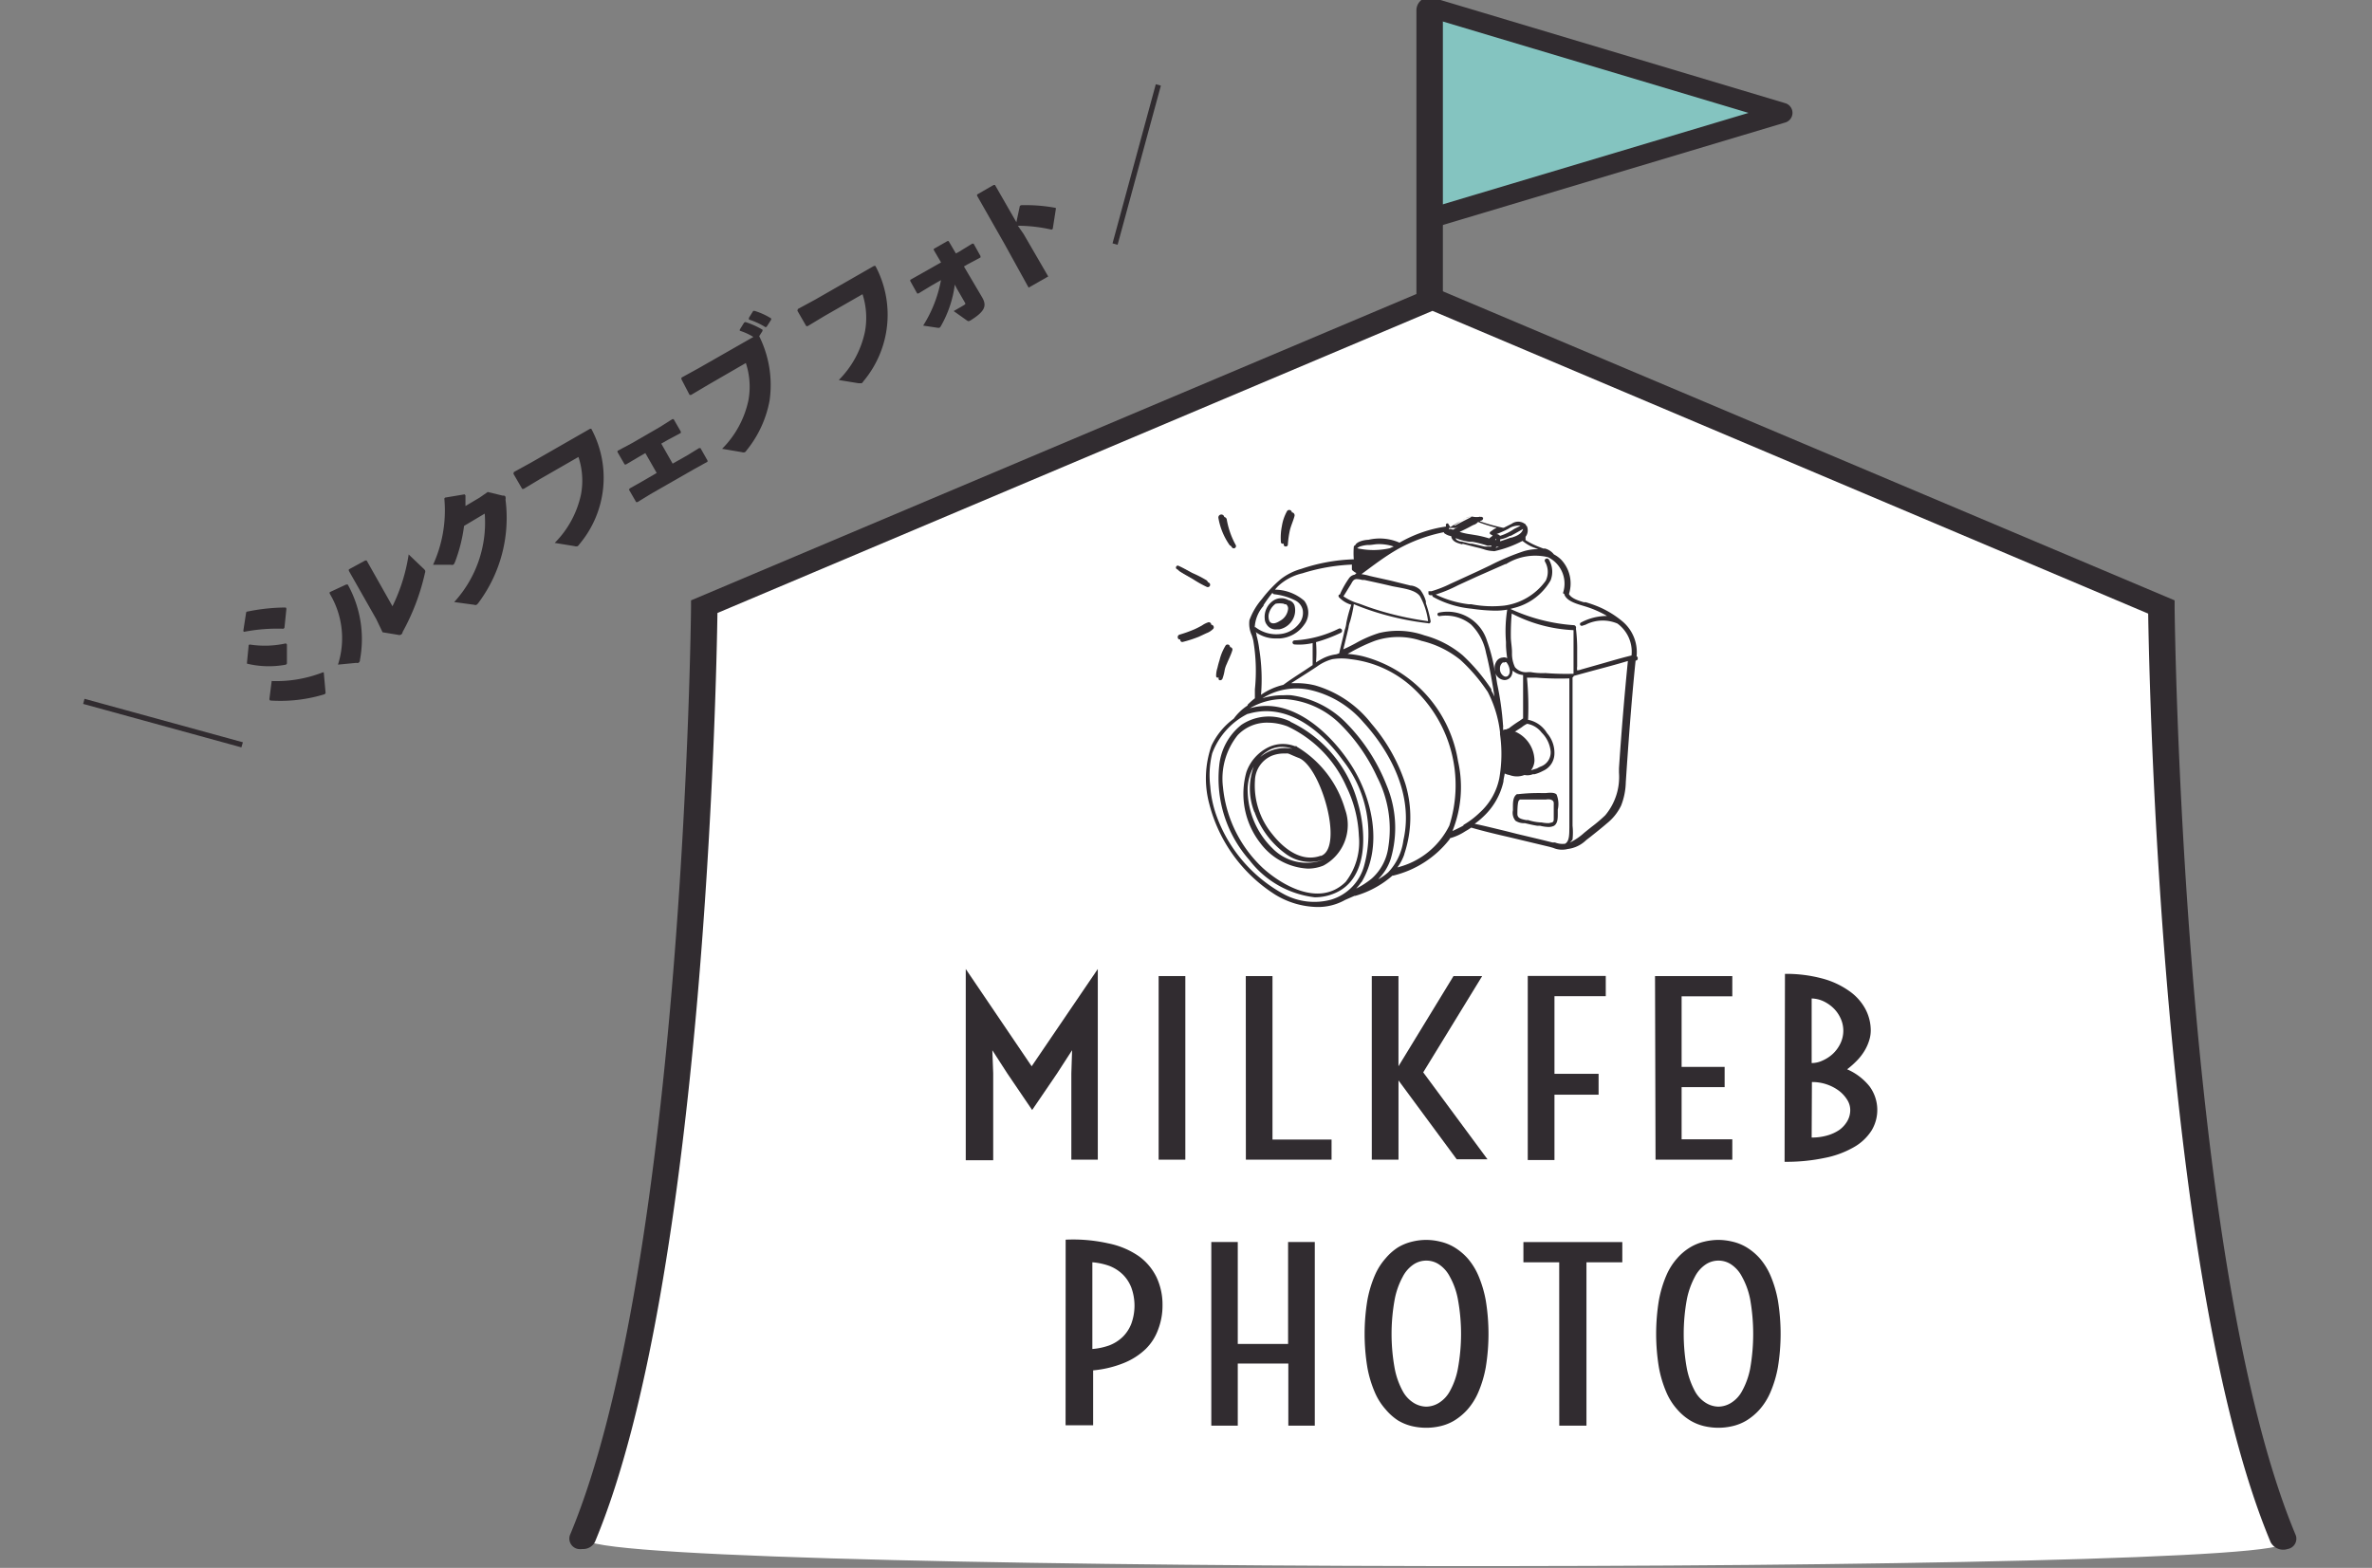<svg xmlns="http://www.w3.org/2000/svg" xmlns:xlink="http://www.w3.org/1999/xlink" width="121" height="80" viewBox="0 0 121 80">
  <rect x="0" y="0" width="121" height="80" fill="#808080" stroke="none"/>
  <defs>
    <clipPath id="clip-path">
      <rect id="長方形_61" data-name="長方形 61" width="121" height="80" transform="translate(-0.217 -0.186)" fill="#fff" opacity="0.503"/>
    </clipPath>
  </defs>
  <g id="マスクグループ_5" data-name="マスクグループ 5" transform="translate(0.217 0.186)" clip-path="url(#clip-path)">
    <g id="logo" transform="translate(4.025 -0.338)">
      <path id="パス_178" data-name="パス 178" d="M826.453,15.026V25.168l16.9-5.071Z" transform="translate(-757.464 -14.162)" fill="#84c4c0"/>
      <path id="パス_179" data-name="パス 179" d="M817.253,16.6a.5.5,0,0,1-.363-.144.5.5,0,0,1-.148-.363V5.315a.5.5,0,0,1,.183-.431.5.5,0,0,1,.448-.082l18.037,5.4a.514.514,0,0,1,0,.976l-18.037,5.4A.572.572,0,0,1,817.253,16.6Zm.5-10.623v9.432l15.767-4.716Z" transform="translate(-748.567 -4.78)" fill="#312c30"/>
      <path id="パス_180" data-name="パス 180" d="M353.313,187.154l12.967,5.464,24.186,10.236s2.106,43.887,6.218,47.741c2.182,1.705-89.82,1.661-86.465-.241s5.947-47.475,5.947-47.475l24.6-10.332Z" transform="translate(-284.482 -171.768)" fill="#fff"/>
      <path id="パス_181" data-name="パス 181" d="M300.716,244.559a.884.884,0,0,1-.221,0,.539.539,0,0,1-.423-.7c5.821-13.862,6.181-47.037,6.181-47.373v-.33l37.84-15.985,37.84,15.985v.33c0,.336.366,33.517,6.181,47.373a.533.533,0,0,1-.416.7.73.73,0,0,1-.864-.342c-5.569-13.273-6.193-43.843-6.25-47.386l-36.509-15.447L307.6,196.8c-.05,3.543-.675,34.088-6.25,47.4A.674.674,0,0,1,300.716,244.559Z" transform="translate(-275.244 -165.371)" fill="#312c30"/>
      <path id="パス_182" data-name="パス 182" d="M815.483,20.192c-.372,0-.675.52-.675.146V5.487a.675.675,0,1,1,1.35,0V20.338C816.157,20.711,815.855,20.192,815.483,20.192Z" transform="translate(-746.796 -4.806)" fill="#312c30"/>
      <path id="パス_183" data-name="パス 183" d="M671.645,350.89a.12.12,0,0,0,.107-.216,4.927,4.927,0,0,0-.719-.393c-.233-.127-.467-.26-.706-.368a.1.1,0,0,0-.088.165c.227.152.473.279.706.418A5.832,5.832,0,0,0,671.645,350.89Z" transform="translate(-614.33 -320.793)" fill="#312c30"/>
      <path id="パス_184" data-name="パス 184" d="M672.51,384.606l-.372.19a6.659,6.659,0,0,1-.776.279c-.145.044-.107.279.044.241a6.193,6.193,0,0,0,.82-.266l.378-.177a.931.931,0,0,0,.359-.234.127.127,0,0,0,0-.137.126.126,0,0,0-.123-.06A1.17,1.17,0,0,0,672.51,384.606Z" transform="translate(-615.308 -352.411)" fill="#312c30"/>
      <path id="パス_185" data-name="パス 185" d="M695.3,398.116a.127.127,0,0,0-.064-.138.126.126,0,0,0-.15.024,2.6,2.6,0,0,0-.322.773,3.036,3.036,0,0,0-.107.393,1.273,1.273,0,0,0-.063.406c0,.114.158.1.2,0a2.438,2.438,0,0,0,.1-.368,1.3,1.3,0,0,1,.12-.387C695.094,398.617,695.227,398.363,695.3,398.116Z" transform="translate(-636.675 -364.793)" fill="#312c30"/>
      <path id="パス_186" data-name="パス 186" d="M696.781,320.94a4.183,4.183,0,0,1-.46-1.306.151.151,0,0,0-.3.044,3.33,3.33,0,0,0,.568,1.382A.114.114,0,0,0,696.781,320.94Z" transform="translate(-637.983 -292.973)" fill="#312c30"/>
      <path id="パス_187" data-name="パス 187" d="M734.418,316.551a2.264,2.264,0,0,0-.271.773,2.971,2.971,0,0,0-.05.818c0,.12.2.114.208,0a5.068,5.068,0,0,1,.107-.754c.063-.247.17-.469.233-.71C734.682,316.538,734.506,316.412,734.418,316.551Z" transform="translate(-672.852 -290.194)" fill="#312c30"/>
      <path id="パス_188" data-name="パス 188" d="M875,486.075h-.158a9.332,9.332,0,0,0-1.261.057.069.069,0,0,0-.05,0h0c-.189.127-.2.393-.2.634v.184a.636.636,0,0,0,.133.539.811.811,0,0,0,.366.12h.107c.189.044.416.1.631.133h.145a2.062,2.062,0,0,0,.441.063.628.628,0,0,0,.265-.057c.189-.108.2-.374.2-.57v-.26a1.273,1.273,0,0,0-.063-.773C875.446,486.031,875.187,486.056,875,486.075Zm.17,1.534a1.716,1.716,0,0,1-.385-.038h-.05a2.538,2.538,0,0,1-.631-.12H874c-.265-.051-.435-.1-.441-.3h0c0-.526.044-.678.088-.71a.107.107,0,0,0,.038-.038h1.337a.63.63,0,0,1,.221,0c.177.057.177.133.17.292v.7C875.414,487.59,875.333,487.565,875.169,487.609Z" transform="translate(-800.396 -445.457)" fill="#312c30"/>
      <path id="パス_189" data-name="パス 189" d="M722.729,369.745a.529.529,0,0,0,.5.241h.126a.983.983,0,0,0,.631-.4.961.961,0,0,0,.158-.818.417.417,0,0,0-.309-.273.735.735,0,0,0-.738,0h0a1,1,0,0,0-.473.963A.521.521,0,0,0,722.729,369.745Zm.971-1.046h0a.267.267,0,0,1,.114.254.786.786,0,0,1-.416.6c-.2.127-.353.158-.467.089s-.132-.323-.1-.444h0a.906.906,0,0,1,.347-.52,1.192,1.192,0,0,1,.422,0A.088.088,0,0,0,723.7,368.7Z" transform="translate(-662.349 -337.721)" fill="#312c30"/>
      <path id="パス_190" data-name="パス 190" d="M712.958,462.9a2.141,2.141,0,0,0,.782-.152,2.354,2.354,0,0,0,1.11-2.871,5.511,5.511,0,0,0-2.447-3.188.127.127,0,0,0-.044-.038h-.076a1.708,1.708,0,0,0-1.331.051,2.227,2.227,0,0,0-1.135,1.268,4.092,4.092,0,0,0,.713,3.632h0A3.238,3.238,0,0,0,712.958,462.9Zm-1.331-6.212a1.487,1.487,0,0,1,.536.1,1.948,1.948,0,0,0-1.64.418,1.455,1.455,0,0,1,.341-.285A1.364,1.364,0,0,1,711.627,456.689Zm1.987,5.552c-1.148.418-2.113-.634-2.479-1.1a3.9,3.9,0,0,1-.883-2.732,1.413,1.413,0,0,1,.864-1.268,1.687,1.687,0,0,1,.631-.114c.29,0,.082-.038.706.215,1.142.368,2.365,4.583,1.16,5.014ZM710.227,460a4.479,4.479,0,0,0,1.6,2.149,2.085,2.085,0,0,0,1.968.279,2.432,2.432,0,0,1-2.655-.57,4.2,4.2,0,0,1-1.261-3.055h0a2.475,2.475,0,0,1,.315-1.116,3.254,3.254,0,0,0,.031,2.333Z" transform="translate(-650.477 -418.428)" fill="#312c30"/>
      <path id="パス_191" data-name="パス 191" d="M696.131,447.325a4.91,4.91,0,0,0,3.33,1.9,2.549,2.549,0,0,0,1.028-.209c1.779-.754,1.577-3.245,1.179-4.6a6.4,6.4,0,0,0-3.443-4.145.076.076,0,0,0-.05-.038,2.512,2.512,0,0,0-2.447.19,3.034,3.034,0,0,0-1.135,2.073A6.289,6.289,0,0,0,696.131,447.325Zm-.593-6.376a2.057,2.057,0,0,1,1.539-.634,2.882,2.882,0,0,1,1,.19,6.121,6.121,0,0,1,3.008,3.087,6.288,6.288,0,0,1,.631,2.491,3.32,3.32,0,0,1-.675,2.358c-1.375,1.35-3.361.082-4.238-.723a6.51,6.51,0,0,1-2.018-4.107A3.555,3.555,0,0,1,695.538,440.948Z" transform="translate(-636.64 -403.29)" fill="#312c30"/>
      <path id="パス_192" data-name="パス 192" d="M708.743,326h0a2.052,2.052,0,0,0-.732-1.787h0a4.882,4.882,0,0,0-1.2-.735,6.677,6.677,0,0,0-.662-.234h-.1c-.259-.076-.631-.19-.757-.418a1.768,1.768,0,0,0-.4-1.756,1.5,1.5,0,0,0-.366-.266.87.87,0,0,0-.454-.3h-.088l-.164-.063a3.876,3.876,0,0,1-.744-.368,1.426,1.426,0,0,0,0-.165.535.535,0,0,0,.082-.513.082.082,0,0,0-.057-.063.089.089,0,0,0-.063-.089.565.565,0,0,0-.669,0l-.4.2h-.05a10.232,10.232,0,0,1-1.179-.33h0a.3.3,0,0,1,.095-.038.12.12,0,0,0,.076-.108.089.089,0,0,0,0-.038h-.013a.1.1,0,0,0-.05-.038.107.107,0,0,0-.063,0h0a.094.094,0,0,0-.082,0,1.036,1.036,0,0,1-.246,0,.628.628,0,0,0-.416.057l-.359.2-.29.165-.151.1-.114-.184h0a.082.082,0,0,0-.107.038h0a.07.07,0,0,0,0,.07.109.109,0,0,0,0,.044,6.631,6.631,0,0,0-2.371.824h0a2.51,2.51,0,0,0-1.589-.146h0c-.183,0-.593.082-.675.285a.082.082,0,0,0-.069.076,3.939,3.939,0,0,0,0,.634,9.185,9.185,0,0,0-2.68.488,3.021,3.021,0,0,0-1.047.526,6.385,6.385,0,0,0-.921.963l-.044.057a3.451,3.451,0,0,0-.631,1.071,1.406,1.406,0,0,0,.12.773,2.468,2.468,0,0,1,.076.266,9.177,9.177,0,0,1,.082,2.491v.456a3.738,3.738,0,0,0-.372.33v.038a2.66,2.66,0,0,0-.706.672,3.639,3.639,0,0,0-1.135,1.375,5.031,5.031,0,0,0-.107,3,7.755,7.755,0,0,0,3.349,4.6,4.254,4.254,0,0,0,2.132.634,2.814,2.814,0,0,0,1.444-.361l.479-.209h.044a4.949,4.949,0,0,0,1.892-1.033h.044a5.183,5.183,0,0,0,2.857-1.838l.038-.07a2.643,2.643,0,0,0,.769-.349l.076-.044c.082-.044.158-.1.233-.146.631.184,1.3.342,1.936.488l.744.178,1.324.317.177.051a1.149,1.149,0,0,0,.738.057,1.624,1.624,0,0,0,.94-.45l.221-.171c.277-.222.561-.444.839-.685a2.616,2.616,0,0,0,.725-.906,3.469,3.469,0,0,0,.24-1.2c.114-1.711.271-3.968.5-6.205h.032a.1.1,0,0,0,.076-.1A.108.108,0,0,0,708.743,326Zm-3.639,9.565h0a1.023,1.023,0,0,1-.523-.063h-.126l-.561-.139-1.261-.3-.6-.152c-.511-.12-1.028-.254-1.551-.361a3.774,3.774,0,0,0,.416-.342,3.49,3.49,0,0,0,1.053-1.813c0-.133.05-.273.063-.412a.809.809,0,0,0,.24.076h0a1.067,1.067,0,0,0,.769,0,.735.735,0,0,0,.423-.038h.088a1.809,1.809,0,0,0,.385-.146l.088-.044a.964.964,0,0,0,.542-.811,1.526,1.526,0,0,0-.378-1.1,1.451,1.451,0,0,0-.933-.672h-.031a15.575,15.575,0,0,0-.057-2.155h.479a14.835,14.835,0,0,0,1.684.038v7.612C705.306,335.011,705.331,335.436,705.1,335.562Zm-5.2-.925c-.1.063-.214.114-.328.171l-.227.108a5.979,5.979,0,0,0,.284-3.569,6.6,6.6,0,0,0-4.881-5.356,5.283,5.283,0,0,0-.75-.114l.183-.1.076-.044a9.094,9.094,0,0,1,1.123-.52,3.71,3.71,0,0,1,2.39,0,4.967,4.967,0,0,1,1.98.97,8.663,8.663,0,0,1,1.261,1.439l.132.19h0a5.992,5.992,0,0,1,.631,2.079.1.1,0,0,0,0,.044.1.1,0,0,0,0,.057,7.153,7.153,0,0,1-.038,2.225,3.211,3.211,0,0,1-.99,1.749,4.31,4.31,0,0,1-.833.634Zm-10.974-5.7c2.308-.691,4.137,1.413,4.812,2.352a6.064,6.064,0,0,1,1.116,5.343,2.486,2.486,0,0,1-1.709,1.787,3.271,3.271,0,0,1-2.359-.26,7.417,7.417,0,0,1-3.462-3.981,5.641,5.641,0,0,1-.334-1.553,4.658,4.658,0,0,1,.1-1.673,3.708,3.708,0,0,1,1.81-2.016Zm5.777,8.595c1.142-1.9.486-4.335-.429-5.831s-2.592-3.169-4.415-3.169a3.1,3.1,0,0,0-.851.12,3.361,3.361,0,0,1,1.772-.469,4.4,4.4,0,0,1,2.832,1.268,9.165,9.165,0,0,1,1.892,2.713,5.787,5.787,0,0,1,.568,3.581,2.583,2.583,0,0,1-.851,1.6,4.259,4.259,0,0,1-.788.507A2.958,2.958,0,0,0,694.7,337.527Zm.864-.171a2.539,2.539,0,0,0,.631-1.027,5.611,5.611,0,0,0-.214-3.759,9.418,9.418,0,0,0-2.018-3.131,4.829,4.829,0,0,0-2.863-1.458,3.57,3.57,0,0,0-.372,0,3.767,3.767,0,0,0-1.078.152,3.266,3.266,0,0,1,2.384-.431,5.041,5.041,0,0,1,2.762,1.654c.826.9,2.674,3.283,2.043,6.028a2.922,2.922,0,0,1-.776,1.635,2.782,2.782,0,0,1-.473.336Zm-6.08-11.745a4.606,4.606,0,0,0-.139-.691.243.243,0,0,0-.044-.165,1.7,1.7,0,0,0,1.022.33h.2a1.65,1.65,0,0,0,1.261-.71h0a1,1,0,0,0,0-1.211,2.32,2.32,0,0,0-1.495-.57c.057-.07.12-.139.183-.2a2.682,2.682,0,0,1,1.217-.634,9.708,9.708,0,0,1,2.523-.444v.216a.1.1,0,0,0,.057.1.53.53,0,0,0,.177.114l-.082.082a.448.448,0,0,0-.309.2,4.776,4.776,0,0,0-.416.723l-.044.1a.062.062,0,0,0-.044,0,.108.108,0,0,0,0,.127,1.418,1.418,0,0,0,.631.387,6.847,6.847,0,0,0-.252.919,1.5,1.5,0,0,1-.082.361l-.076.33c-.069.285-.145.577-.208.868l-.151.051a2.085,2.085,0,0,0-.631.184c-.126.063-.252.133-.4.228a6.173,6.173,0,0,0,0-1.033,7.768,7.768,0,0,0,1.261-.475.118.118,0,0,0-.095-.216h0a5.778,5.778,0,0,1-2.245.6.114.114,0,0,0-.12.1.107.107,0,0,0,.1.108,3.139,3.139,0,0,0,.927-.07v1.122l-.12.082-.3.2h0c-.359.234-.725.469-1.078.729a3.326,3.326,0,0,0-1.135.507A9.728,9.728,0,0,0,689.489,325.611Zm.681-2.852h0a.1.1,0,0,0,.088.07,3.106,3.106,0,0,1,1.085.323.716.716,0,0,1,.366.475.872.872,0,0,1-.183.7,1.392,1.392,0,0,1-.965.532,1.728,1.728,0,0,1-1.261-.349h-.038a1.792,1.792,0,0,1,.448-1.09v-.038A7.548,7.548,0,0,1,690.17,322.759Zm11.131-3.131a.082.082,0,0,0-.05.076h-.006a.1.1,0,0,0,.05.07l.107.057h0a.76.76,0,0,1-.132.108.083.083,0,0,0-.038.044,5.214,5.214,0,0,0-.631-.158l-.309-.051a3.5,3.5,0,0,1-.58-.127c.221-.1.435-.209.631-.317l.076-.038a.46.46,0,0,0,.233-.152h0a7.571,7.571,0,0,0,.952.3l-.126.057Zm.032.716v.051c0,.006-.158,0-.252,0h-.095l-.631-.146h-.095l-.435-.108h-.038a.547.547,0,0,1-.246-.1.468.468,0,0,1-.032-.076,2.813,2.813,0,0,0,.738.19h.126a5.083,5.083,0,0,1,.769.2Zm.189-.292.063-.057h0a.187.187,0,0,0,0,.063h0Zm.076.355h.12l-.126.044h-.044Zm.795-.469h-.063q-.277.1-.549.19v-.1a1.471,1.471,0,0,0,.492-.177h.044l.2-.108.435-.247C702.9,319.716,702.695,319.849,702.392,319.938Zm.107-.444a2.648,2.648,0,0,1-.725.355.289.289,0,0,0-.145-.089h-.038c.151-.057.3-.12.435-.184l.164-.082a.9.9,0,0,1,.631-.158Zm-2.151-.634-.088.051-.069.038c-.233.12-.473.241-.7.368h-.076l.189-.114.145-.1h0l.1-.057a1.121,1.121,0,0,1,.416-.171h.113Zm-1.179.634v-.051h.265a.094.094,0,0,0,.082,0h0l.139-.063-.284.158v-.006l-.114-.032h-.069s-.019.044-.019.025Zm.681.767h.038c.278.07.555.146.832.209l.2.057a1.737,1.737,0,0,0,.523.1.082.082,0,0,0,.063,0,5.709,5.709,0,0,0,1.413-.52,2.114,2.114,0,0,0,.574.336l.233.082h0a2.644,2.644,0,0,0-.744.108,12.032,12.032,0,0,0-1.7.716l-.631.3-1.173.539-.221.1a5.984,5.984,0,0,1-.984.387h-.151v.139h0a.107.107,0,0,0,.114.063h.082a.1.1,0,0,0,.044.089,5.027,5.027,0,0,0,1.961.6,9.054,9.054,0,0,0,1.186.1,3.5,3.5,0,0,0,.631-.051h0a6.944,6.944,0,0,0-.063,1.648v.2a6.233,6.233,0,0,0,.063.634.282.282,0,0,0-.233-.038h0a.4.4,0,0,0-.3.171.636.636,0,0,0-.095.494.525.525,0,0,0,.479.482h.038a.4.4,0,0,0,.309-.184.6.6,0,0,0,.076-.3.918.918,0,0,0,.536.228v2.212l-.12.082-.05.038a6.438,6.438,0,0,0-.555.387.911.911,0,0,0-.139.057h-.063l-.095.032a1.372,1.372,0,0,0,0-.158.1.1,0,0,0,0-.07,15.181,15.181,0,0,0-.3-2.13l-.044-.273a2.156,2.156,0,0,0-.088-.437,8.538,8.538,0,0,0-.385-1.477,2.105,2.105,0,0,0-2.466-1.445.089.089,0,0,0-.063.1.1.1,0,0,0,.107.076,2.036,2.036,0,0,1,1.6.425,2.749,2.749,0,0,1,.769,1.445c.189.742.315,1.5.435,2.244-.05-.114-.107-.216-.164-.317a.146.146,0,0,0,0-.07,9.592,9.592,0,0,0-1.457-1.724,5.073,5.073,0,0,0-1.955-1.02,4.092,4.092,0,0,0-2.315-.12,6.059,6.059,0,0,0-1.192.52c-.2.108-.41.216-.631.311.063-.247.12-.5.183-.748l.082-.349a1.329,1.329,0,0,1,.082-.33,6.757,6.757,0,0,0,.189-.875h0a12.8,12.8,0,0,0,1.261.45,14.24,14.24,0,0,0,2.523.52.094.094,0,0,0,.088,0h0a.115.115,0,0,0,.044-.114,5.845,5.845,0,0,0-.24-.9v-.1a1.672,1.672,0,0,0-.284-.583.856.856,0,0,0-.448-.222h-.044l-1.022-.254-.858-.19-.221-.051a2.954,2.954,0,0,0-.41-.089l.353-.26c.423-.317.864-.634,1.324-.913h0l.17-.1a8.053,8.053,0,0,1,2.359-.868.076.076,0,0,0,.044.07.836.836,0,0,0,.328.133c.044.285.322.355.568.418Zm5.2,2.535v.032c.114.349.631.488.94.583l.126.038a5.186,5.186,0,0,1,1.116.488,2.819,2.819,0,0,0-1.331.336.089.089,0,0,0-.044.114.094.094,0,0,0,.107.051l.177-.057a1.915,1.915,0,0,1,1.621-.057,1.778,1.778,0,0,1,.719,1.629c-.631.152-1.2.33-1.791.494l-.782.222a.746.746,0,0,1-.2.044.706.706,0,0,1,0-.2v-.761a8.537,8.537,0,0,0-.063-1.173.122.122,0,0,0,0-.082.114.114,0,0,0-.1-.089,9.233,9.233,0,0,1-3.242-.83l.158-.044a2.978,2.978,0,0,0,1.892-1.413,1.2,1.2,0,0,0-.095-1.071.116.116,0,0,0-.2.027.108.108,0,0,0,.008.087,1.031,1.031,0,0,1,.038.976,3.125,3.125,0,0,1-2.113,1.268,5.647,5.647,0,0,1-1.69-.07h-.132a5.266,5.266,0,0,1-1.678-.494,7.23,7.23,0,0,0,1.142-.475l.4-.184.568-.26,1.438-.634h.038a2.809,2.809,0,0,1,2.138-.355,1.5,1.5,0,0,1,.769,1.832.088.088,0,0,0,.069.038Zm-8.457-.317c.4.076.9.165,1.1.456a3.529,3.529,0,0,1,.41,1.268,16.059,16.059,0,0,1-2.264-.475c-.347-.1-.706-.216-1.059-.349l-.208-.076a2.656,2.656,0,0,1-.788-.368c.095-.146.183-.292.271-.437l.095-.152.038-.063c.069-.127.12-.216.265-.228a1.292,1.292,0,0,1,.29.044h.107c.454.1.927.2,1.438.323Zm7.461,4.373a3.432,3.432,0,0,1-.719-.051h-.132a.731.731,0,0,1-.669-.254,1.623,1.623,0,0,1-.151-.634v-.133c0-.228-.044-.463-.057-.7a12.054,12.054,0,0,1,.044-1.268,7.539,7.539,0,0,0,3.153.849v2.225h0a13.6,13.6,0,0,1-1.463-.038Zm-1.785-.082a.3.3,0,0,1-.114.241.188.188,0,0,1-.177,0,.419.419,0,0,1-.208-.387.375.375,0,0,1,.158-.323.088.088,0,0,0,.088,0h0a.082.082,0,0,1,.082,0A.731.731,0,0,1,702.272,326.771Zm1.261,4.532a1.635,1.635,0,0,0-1.015-1.477h.038l.258-.165.076-.051a1.259,1.259,0,0,1,.271-.171,1.184,1.184,0,0,1,.738.45,1.562,1.562,0,0,1,.46.963.767.767,0,0,1-.486.761,1.221,1.221,0,0,0-.151.07.479.479,0,0,1-.158.063l-.12.038-.088.032A.9.9,0,0,0,703.534,331.3Zm-7.385-10.82a3.815,3.815,0,0,1-1.659,0,.434.434,0,0,1,.208-.108,1.506,1.506,0,0,1,.3-.057h.05c.177,0,.322-.038.46-.044a2.336,2.336,0,0,1,.845.12Zm.744,15.605a5.885,5.885,0,0,0,.063-3.562,8.938,8.938,0,0,0-1.728-3.08,5.618,5.618,0,0,0-2.882-1.965,3.8,3.8,0,0,0-.914-.114h-.309l.883-.564.435-.285a2.359,2.359,0,0,1,.776-.374,2.967,2.967,0,0,1,.946,0,5.613,5.613,0,0,1,3.229,1.515,6.766,6.766,0,0,1,1.8,6.972,4.038,4.038,0,0,1-2.649,2.136,2.5,2.5,0,0,0,.353-.672Zm8.583-.748a3.274,3.274,0,0,0,0-.7v-7.568a.12.12,0,0,0,.063-.076h0l1-.273c.574-.152,1.173-.311,1.76-.488-.183,1.832-.334,3.676-.454,5.476v.222a3.04,3.04,0,0,1-.7,2.174,7.581,7.581,0,0,1-.694.589l-.214.171-.164.133a3.036,3.036,0,0,1-.738.5.854.854,0,0,0,.139-.152Zm-6.357-16.08Z" transform="translate(-629.499 -292.364)" fill="#312c30"/>
      <path id="パス_193" data-name="パス 193" d="M540.951,592.642l3.362,4.963,3.374-4.963v9.729h-1.35v-4.4l.038-1.185-.776,1.2-1.261,1.851h0l-1.261-1.857-.77-1.192.044,1.173V602.4h-1.4Z" transform="translate(-495.928 -543.048)" fill="#312c30"/>
      <path id="パス_194" data-name="パス 194" d="M658.157,596.924h1.362v9.368h-1.362Z" transform="translate(-603.295 -546.969)" fill="#312c30"/>
      <path id="パス_195" data-name="パス 195" d="M711.125,596.924h1.362v8.341H715.5v1.027h-4.371Z" transform="translate(-651.817 -546.969)" fill="#312c30"/>
      <path id="パス_196" data-name="パス 196" d="M787.685,596.924h1.362v4.6l2.807-4.6h1.463l-3.008,4.912,3.279,4.437h-1.57l-2.97-4.025v4.044h-1.362Z" transform="translate(-721.95 -546.969)" fill="#312c30"/>
      <path id="パス_197" data-name="パス 197" d="M882.5,596.849h3.979v1.033h-2.617v3.961h2.251v1.065h-2.251v3.334H882.5Z" transform="translate(-808.808 -546.901)" fill="#312c30"/>
      <path id="パス_198" data-name="パス 198" d="M959.813,596.924h3.942v1.033h-2.586v3.6h2.195v1.033h-2.195v2.662h2.586v1.039h-3.916Z" transform="translate(-879.629 -546.969)" fill="#312c30"/>
      <path id="パス_199" data-name="パス 199" d="M1038.639,595.568a7.118,7.118,0,0,1,1.892.234,4.252,4.252,0,0,1,1.375.634,2.653,2.653,0,0,1,.832.919,2.343,2.343,0,0,1,.278,1.1,1.678,1.678,0,0,1-.082.513,2.355,2.355,0,0,1-.233.52,2.719,2.719,0,0,1-.379.494,4.528,4.528,0,0,1-.511.456,2.984,2.984,0,0,1,1.141.868,2.03,2.03,0,0,1,.1,2.263,2.573,2.573,0,0,1-.9.843,4.835,4.835,0,0,1-1.476.545,9.415,9.415,0,0,1-2.056.2Zm1.362,4.551a1.3,1.3,0,0,0,.555-.127,1.892,1.892,0,0,0,.524-.342,1.769,1.769,0,0,0,.385-.526,1.5,1.5,0,0,0,0-1.312,1.693,1.693,0,0,0-.385-.526,1.894,1.894,0,0,0-.524-.342,1.512,1.512,0,0,0-.555-.12Zm0,3.8a2.769,2.769,0,0,0,.776-.1,2.14,2.14,0,0,0,.631-.285,1.46,1.46,0,0,0,.41-.45,1.125,1.125,0,0,0,.151-.577.98.98,0,0,0-.151-.507,1.732,1.732,0,0,0-.41-.456,2.275,2.275,0,0,0-1.394-.456Z" transform="translate(-951.827 -545.726)" fill="#312c30"/>
      <path id="パス_200" data-name="パス 200" d="M601.658,756.254a8.164,8.164,0,0,1,2.182.19,4.169,4.169,0,0,1,1.551.653,2.868,2.868,0,0,1,.908,1.084,3.291,3.291,0,0,1,.3,1.42,3.381,3.381,0,0,1-.221,1.23,2.658,2.658,0,0,1-.631.995,3.5,3.5,0,0,1-1.11.716,5.484,5.484,0,0,1-1.577.38v2.8h-1.406Zm1.362,5.578a3.366,3.366,0,0,0,.864-.184,2.047,2.047,0,0,0,.681-.431,1.9,1.9,0,0,0,.441-.672,2.693,2.693,0,0,0,0-1.851,1.9,1.9,0,0,0-.441-.672,2.049,2.049,0,0,0-.681-.431,3.371,3.371,0,0,0-.864-.184Z" transform="translate(-551.539 -692.849)" fill="#312c30"/>
      <path id="パス_201" data-name="パス 201" d="M690.164,757.782h1.35v5.2h2.567v-5.2h1.362v9.368h-1.35v-3.169h-2.579v3.169h-1.35Z" transform="translate(-632.615 -694.257)" fill="#312c30"/>
      <path id="パス_202" data-name="パス 202" d="M786.475,766.089a3.188,3.188,0,0,1-.725-.082,2.52,2.52,0,0,1-.719-.292,2.857,2.857,0,0,1-.631-.564,3.171,3.171,0,0,1-.555-.881,5.81,5.81,0,0,1-.378-1.268,10.552,10.552,0,0,1,0-3.41,5.919,5.919,0,0,1,.378-1.268,3.235,3.235,0,0,1,.555-.881,2.825,2.825,0,0,1,.631-.558,2.52,2.52,0,0,1,.719-.292,2.955,2.955,0,0,1,1.438,0,2.452,2.452,0,0,1,.725.292,2.98,2.98,0,0,1,.669.558,3.378,3.378,0,0,1,.549.881,5.919,5.919,0,0,1,.378,1.268,10.549,10.549,0,0,1,0,3.41,5.809,5.809,0,0,1-.378,1.268,3.281,3.281,0,0,1-.549.881,3.017,3.017,0,0,1-.669.564,2.455,2.455,0,0,1-.725.292A3.141,3.141,0,0,1,786.475,766.089Zm0-1.078a1.257,1.257,0,0,0,.631-.184,1.588,1.588,0,0,0,.568-.6,3.767,3.767,0,0,0,.41-1.141,9.787,9.787,0,0,0,0-3.568,3.769,3.769,0,0,0-.41-1.141,1.664,1.664,0,0,0-.568-.634,1.174,1.174,0,0,0-1.261,0,1.663,1.663,0,0,0-.568.634,3.949,3.949,0,0,0-.41,1.141,9.79,9.79,0,0,0,0,3.568,3.951,3.951,0,0,0,.41,1.141,1.587,1.587,0,0,0,.568.6A1.257,1.257,0,0,0,786.475,765.011Z" transform="translate(-717.959 -693.087)" fill="#312c30"/>
      <path id="パス_203" data-name="パス 203" d="M881.626,758.816H879.8v-1.033h5.045v1.033h-1.829v8.335h-1.387Z" transform="translate(-806.33 -694.257)" fill="#312c30"/>
      <path id="パス_204" data-name="パス 204" d="M963.668,766.089a3.23,3.23,0,0,1-.725-.083,2.515,2.515,0,0,1-.719-.292,2.855,2.855,0,0,1-.662-.564,3.17,3.17,0,0,1-.555-.881,5.811,5.811,0,0,1-.378-1.268,10.55,10.55,0,0,1,0-3.41,5.915,5.915,0,0,1,.378-1.268,3.231,3.231,0,0,1,.555-.881,2.824,2.824,0,0,1,.662-.558,2.514,2.514,0,0,1,.719-.292,3.234,3.234,0,0,1,.725-.089,3.181,3.181,0,0,1,.713.089,2.454,2.454,0,0,1,.725.292,2.981,2.981,0,0,1,.668.558,3.38,3.38,0,0,1,.549.881,5.913,5.913,0,0,1,.378,1.268,10.55,10.55,0,0,1,0,3.41,5.817,5.817,0,0,1-.378,1.268,3.279,3.279,0,0,1-.549.881,3.016,3.016,0,0,1-.668.564,2.451,2.451,0,0,1-.725.292A3.149,3.149,0,0,1,963.668,766.089Zm0-1.078a1.257,1.257,0,0,0,.631-.184,1.59,1.59,0,0,0,.568-.6,3.936,3.936,0,0,0,.416-1.141,10.187,10.187,0,0,0,0-3.568,3.936,3.936,0,0,0-.416-1.141,1.667,1.667,0,0,0-.568-.634,1.175,1.175,0,0,0-1.261,0,1.665,1.665,0,0,0-.568.634,4.146,4.146,0,0,0-.41,1.141,9.79,9.79,0,0,0,0,3.568,4.146,4.146,0,0,0,.41,1.141,1.589,1.589,0,0,0,.568.6A1.256,1.256,0,0,0,963.668,765.011Z" transform="translate(-880.249 -693.087)" fill="#312c30"/>
      <path id="パス_205" data-name="パス 205" d="M870.631,452.746" transform="translate(-797.934 -414.954)" fill="#312c30"/>
      <path id="パス_206" data-name="パス 206" d="M670.121,349.627a.12.12,0,0,0,.107-.215,5.611,5.611,0,0,0-.719-.368c-.233-.127-.467-.26-.706-.368-.095-.044-.177.108-.088.165.227.152.473.279.706.418a5.835,5.835,0,0,0,.7.368Z" transform="translate(-612.932 -319.657)" fill="#312c30"/>
      <path id="パス_207" data-name="パス 207" d="M671.007,383.1c-.126.07-.246.133-.372.19a6.655,6.655,0,0,1-.776.279c-.145.044-.107.279.044.241a6.181,6.181,0,0,0,.82-.266l.378-.177a.933.933,0,0,0,.359-.234.128.128,0,0,0,0-.137.126.126,0,0,0-.123-.06A1.171,1.171,0,0,0,671.007,383.1Z" transform="translate(-613.932 -351.035)" fill="#312c30"/>
      <path id="パス_208" data-name="パス 208" d="M693.8,396.538a.127.127,0,0,0-.064-.138.126.126,0,0,0-.15.024,2.6,2.6,0,0,0-.322.773c-.044.133-.076.26-.107.393a1.273,1.273,0,0,0-.063.406c0,.114.158.1.2,0a2.434,2.434,0,0,0,.1-.368,1.3,1.3,0,0,1,.12-.387C693.566,397.026,693.724,396.792,693.8,396.538Z" transform="translate(-635.299 -363.348)" fill="#312c30"/>
      <path id="パス_209" data-name="パス 209" d="M695.278,319.437a4.184,4.184,0,0,1-.46-1.306.151.151,0,0,0-.3.044,3.411,3.411,0,0,0,.568,1.382A.114.114,0,0,0,695.278,319.437Z" transform="translate(-636.607 -291.597)" fill="#312c30"/>
      <path id="パス_210" data-name="パス 210" d="M732.69,315.047a2.261,2.261,0,0,0-.271.773,2.978,2.978,0,0,0-.051.818c0,.12.2.114.208,0a5.055,5.055,0,0,1,.114-.748c.063-.241.17-.469.233-.71A.137.137,0,0,0,732.69,315.047Z" transform="translate(-671.269 -288.829)" fill="#312c30"/>
      <path id="パス_211" data-name="パス 211" d="M12.731,431.448l-.076.26L4.583,429.49l.069-.26Z" transform="translate(-4.583 -393.422)" fill="#312c30"/>
      <path id="パス_212" data-name="パス 212" d="M102.049,374.223a9.961,9.961,0,0,1,2-.216l.032.057-.1.976-.044.051a8.949,8.949,0,0,0-2.024.158l-.032-.044.145-.944Zm.158,1.673a4.976,4.976,0,0,0,1.842-.057l.057.044v.989l-.05.051a4.751,4.751,0,0,1-1.987-.051v-.057l.088-.894Zm1.142,1.863a6.529,6.529,0,0,0,2.592-.444h.044l.095,1.058-.044.057a7.683,7.683,0,0,1-2.788.323l-.038-.057.12-.944Z" transform="translate(-93.712 -342.858)" fill="#312c30"/>
      <path id="パス_213" data-name="パス 213" d="M154.819,347.548a4.4,4.4,0,0,0-.423-3.626v-.07l.845-.393h.076a5.73,5.73,0,0,1,.624,3.847.158.158,0,0,1-.082.152.219.219,0,0,1-.107,0Zm2.781-2.979a9.084,9.084,0,0,0,.826-2.643l.732.7a.493.493,0,0,1,.1.108.159.159,0,0,1,0,.133,11.317,11.317,0,0,1-1.142,3.017.164.164,0,0,1-.214.146l-.807-.133-.322-.672-1.4-2.466v-.07l.839-.456h.069Z" transform="translate(-141.821 -313.484)" fill="#312c30"/>
      <path id="パス_214" data-name="パス 214" d="M218.79,305.865a8.084,8.084,0,0,1-.46,1.838c-.038.082-.057.127-.1.146a.213.213,0,0,1-.107,0h-.914a6.678,6.678,0,0,0,.574-3.385l.044-.044.99-.165.044.051v.545l.725-.431.41-.285.757.184c.082,0,.132,0,.151.07a.324.324,0,0,1,0,.139,7.247,7.247,0,0,1-1.356,5.229.519.519,0,0,1-.12.133.151.151,0,0,1-.12,0l-1.022-.139a6,6,0,0,0,1.558-4.513Z" transform="translate(-199.359 -278.88)" fill="#312c30"/>
      <path id="パス_215" data-name="パス 215" d="M266.068,268.1l.877-.482,3.008-1.724h.063a5.264,5.264,0,0,1-.605,5.888.442.442,0,0,1-.088.1.245.245,0,0,1-.158,0l-1.015-.165a4.97,4.97,0,0,0,1.343-2.485,3.822,3.822,0,0,0-.132-1.9l-1.93,1.109-.864.52h-.076l-.448-.773Z" transform="translate(-244.095 -243.864)" fill="#312c30"/>
      <path id="パス_216" data-name="パス 216" d="M332.836,261.9l.631-.387h.069l.359.634v.063l-.7.387-2.214,1.268-.662.406h-.063l-.366-.634.032-.063.631-.355.75-.437-.58-1.014-.359.209-.631.374h-.063l-.366-.634v-.063l.738-.393,1.425-.824.631-.4h.069l.366.634v.07l-.675.361-.322.184.58,1.02Z" transform="translate(-302.046 -238.498)" fill="#312c30"/>
      <path id="パス_217" data-name="パス 217" d="M371.818,195.923a3.146,3.146,0,0,0-.694-.317v-.057l.221-.355.063-.032a4.032,4.032,0,0,1,.877.393v.063l-.17.266a5.583,5.583,0,0,1,.53,3.283,5.647,5.647,0,0,1-1.167,2.535.444.444,0,0,1-.088.1.238.238,0,0,1-.158,0l-1.009-.171a4.951,4.951,0,0,0,1.343-2.478,3.859,3.859,0,0,0-.132-1.9l-1.93,1.116-.864.513h-.076l-.416-.8V198l.877-.482Zm-.227-.976.221-.355h.063a3.535,3.535,0,0,1,.851.387v.063l-.227.355-.057.032a3.719,3.719,0,0,0-.851-.393Z" transform="translate(-337.629 -178.579)" fill="#312c30"/>
      <path id="パス_218" data-name="パス 218" d="M438.646,169.594l.877-.475,3.008-1.724h.069a5.279,5.279,0,0,1-.612,5.888.328.328,0,0,1-.088.1h-.158l-1.009-.165a4.914,4.914,0,0,0,1.337-2.478,3.93,3.93,0,0,0-.126-1.9l-1.936,1.109-.864.52h-.069l-.454-.786Z" transform="translate(-402.187 -153.676)" fill="#312c30"/>
      <path id="パス_219" data-name="パス 219" d="M508.314,154.631l-.681.412h-.063l-.353-.634v-.063l.631-.355.94-.532-.372-.634v-.057l.7-.4h.057l.372.634.164-.089.669-.412h.069l.353.634v.07l-.675.361-.17.1.927,1.572c.259.444.132.723-.58,1.173-.114.063-.126.057-.208,0l-.662-.469c.252-.146.41-.235.517-.3s.088-.076.038-.165l-.41-.71-.088-.177a5.723,5.723,0,0,1-.7,2.1c-.057.1-.069.12-.2.1l-.713-.108a6.567,6.567,0,0,0,.908-2.32Z" transform="translate(-465.025 -139.917)" fill="#312c30"/>
      <path id="パス_220" data-name="パス 220" d="M550.228,120.906l1.261,2.174-1,.57-1.224-2.218-1.406-2.472V118.9l.845-.488h.069l1.091,1.9.177-.83.057-.038a8.29,8.29,0,0,1,1.779.139v.063l-.158,1.008-.057.038a7.8,7.8,0,0,0-1.722-.2Z" transform="translate(-502.259 -108.822)" fill="#312c30"/>
      <path id="パス_221" data-name="パス 221" d="M630.133,65.6l2.207-8.119.259.07-2.207,8.119Z" transform="translate(-577.623 -53.03)" fill="#312c30"/>
    </g>
  </g>
</svg>
